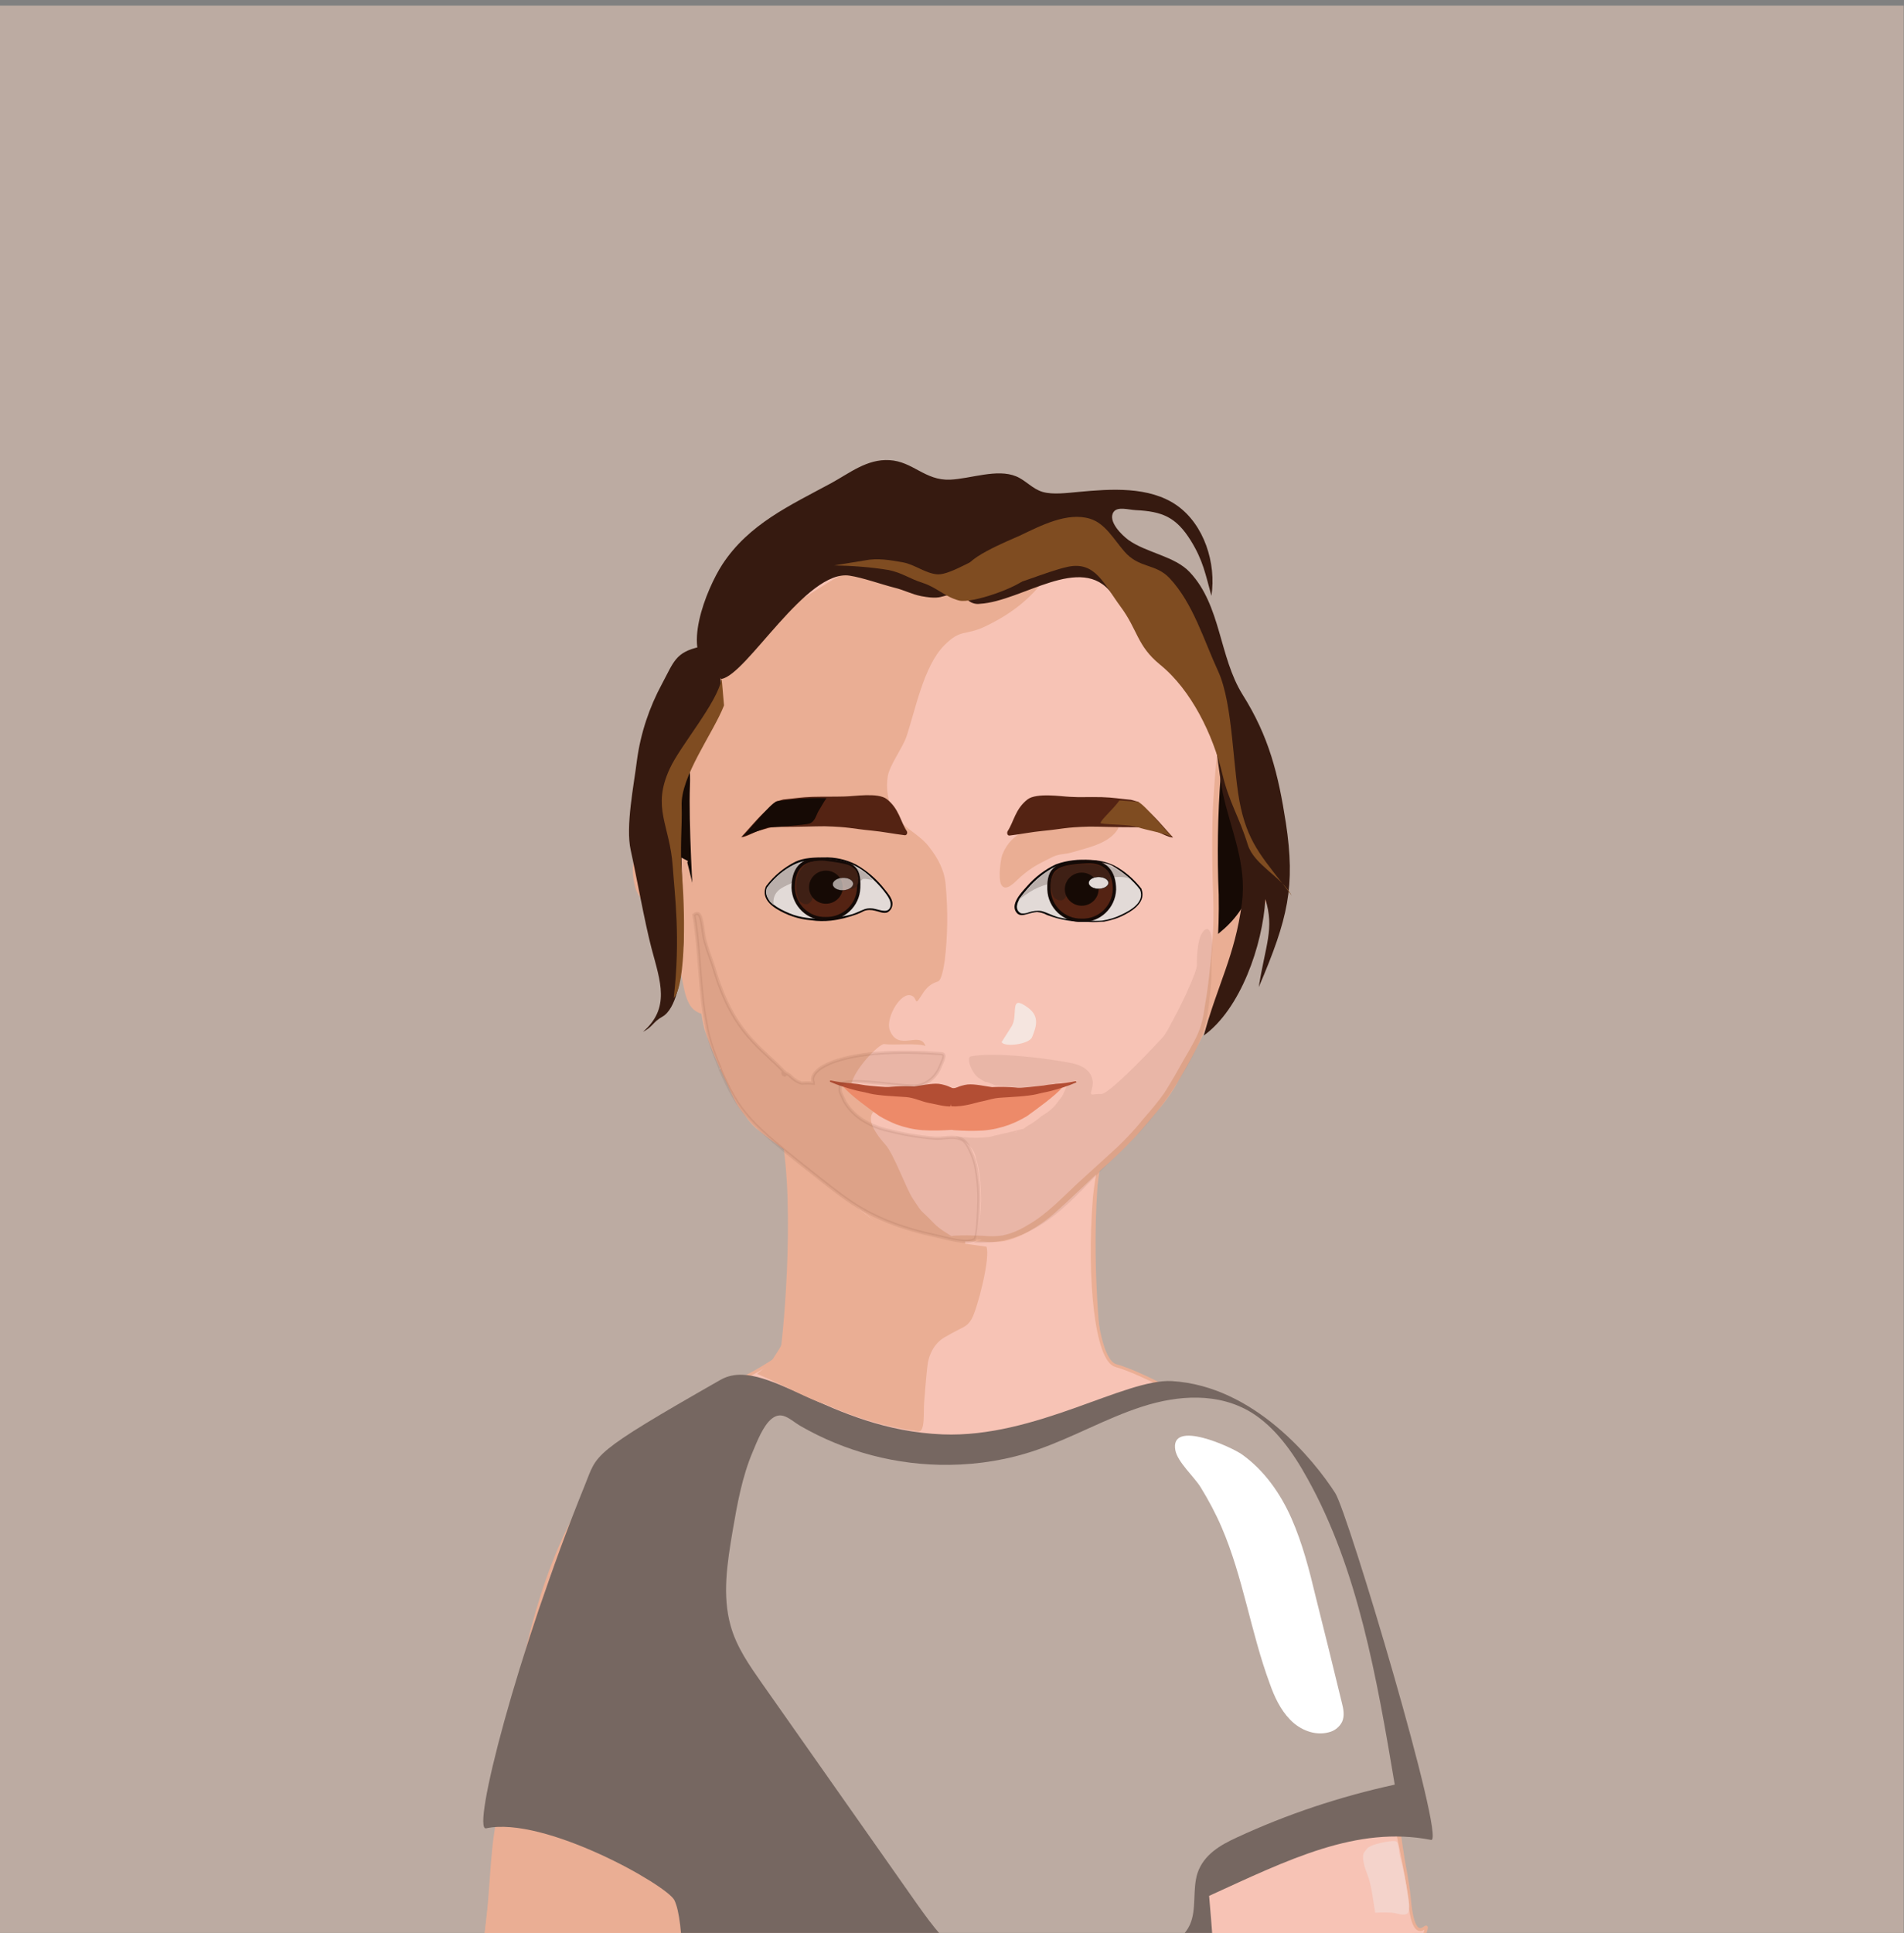 <?xml version="1.0" encoding="utf-8"?>
<!-- Generator: Adobe Illustrator 25.0.0, SVG Export Plug-In . SVG Version: 6.00 Build 0)  -->
<svg version="1.1" id="Livello_1" xmlns="http://www.w3.org/2000/svg" xmlns:xlink="http://www.w3.org/1999/xlink" x="0px" y="0px"
	 viewBox="0 0 575.4 583.9" style="enable-background:new 0 0 575.4 583.9;" xml:space="preserve">
<rect x="0" y="0" width="575.4" height="583.9" fill="#808080" stroke="none"/>
<style type="text/css">
	.st0{fill:#BCABA2;}
	.st1{fill:#F7C3B5;stroke:#EAAE94;stroke-width:0.89;stroke-miterlimit:10;}
	.st2{fill:#EAAE94;stroke:#EAAE94;stroke-width:0.89;stroke-miterlimit:10;}
	.st3{fill:#F4D3CB;}
	.st4{fill:#766761;}
	.st5{fill:#FFFFFF;}
	.st6{fill:#EAAE94;}
	.st7{fill:#160A05;}
	.st8{fill:#F7C3B5;}
	.st9{fill:#E2DAD7;}
	.st10{fill:#0B0706;}
	.st11{fill:#542313;}
	.st12{fill:#ED8A69;}
	.st13{fill:#B34E34;}
	.st14{fill:#BAAFAB;}
	.st15{fill:#542313;stroke:#140A07;stroke-miterlimit:10;}
	.st16{fill:#3F2015;}
	.st17{fill:#361A10;}
	.st18{opacity:0.1;fill:#683B26;stroke:#683B26;stroke-width:0.98;stroke-miterlimit:10;enable-background:new    ;}
	.st19{opacity:0.1;}
	.st20{fill:#683B26;}
	.st21{fill:#7F4C21;}
	.st22{opacity:0.71;fill:#E2DAD7;stroke:#0B0706;stroke-width:0.1;stroke-miterlimit:10.008;enable-background:new    ;}
	.st23{fill:#E2DAD7;stroke:#0B0706;stroke-width:0.1;stroke-miterlimit:10;}
	.st24{fill:#F5E5DF;}
</style>
<g id="Livello_16">
	<polygon class="st0" points="575.3,588.2 -1,585.7 -0.2,1.7 575.3,1.7 	"/>
</g>
<g id="Livello_21">
	<g id="Livello_3">
		<path class="st1" d="M280.4,247.9c-9.3-2-22.3,7.4-32.6,10.1c-6.4,1.7,15.4-14.1,6.2-8.2c-6.5,4.2-30.3-56.9-38.1-46.8
			c-5.4,6.9,10.9,27.9,8.4,37.6c-2.6,9.9-4.4,1.7-4.3,12c0.1,6.7,22.2,3.4,21.6,10.1c-0.7,7.5,4.3,29.9,6.7,37
			c6.2,18.2-1.5,66.1,7.6,67.6c18.7,3.1-8.7-15-8.1,2.3c0.7,20-5.1,39.8-9.7,42.1c-15.1,7.9-36.6,13.9-53.9,30.1
			c-15.4,14.4-28.5,111.4-32.1,137.4c-2.9,20.9-1.2,2.7,5.1,22.8c1.1,3.5-14-13.4-11-11.2c4.1,3.1,9.9,2.7,15,2.1
			c94.3-10,172.6-7.8,267.1-0.8c-7.3-50.1-13.4-117-44.9-153.4c-13.9-16.1-33-15.4-50.3-27.9c-0.7-0.5-4.1-30.5-1.5-56.8"/>
		<path class="st1" d="M273.2,243.1c9.3-1.9,0.2,2.5,10.6,5.3c6.4,1.7,8.2-31.9,17.3-25.9c6.4,4.2,11.5-2.1,19.2,8.2
			c5.3,7-8.2-6-5.8,3.8c2.5,10,26.1,1.2,25.9,11.5c-0.1,6.7-9.7,8.2-9.1,14.9c0.6,7.5,28,46.4,25.9,53.5c-1.4,4.8-11.4-0.1-15.8,6.5
			c-6,8.8-10.2,35.1-10.7,41.2c-1.9,24.1,0.6,48.8,6.5,50.4c7.7,2.1,30.2,13.1,47.3,29.5c15.2,14.6,39.7,112.2,41.4,131.4
			c1.8,21,9-2.5,2.5,17.5c-1.1,3.5-7.1,9.8-10,12c-4.2,3.1-7.2-9-12.3-9.6c-94.1-11-165.6-7.5-260.2-1.4
			c6.7-48.5,8.3-115.8,40.2-151.9c14.1-15.9,32.5-18.2,49.9-30.5c0.7-0.5,5.1-44.5,0.5-67.2"/>
		<path class="st2" d="M367.8,262.7c9.8-5.5,13.9-3.8,14.5-3.1c2.2,2.7,1.8,7.2,0.9,10.5s-4.2,5.8-5.5,9c-1.7,4.1-6,10.9-7.9,16
			c-1.3,3.6-1.1,7.2-3.1,10.5c-2.5,4.1-9.5,2.9-10,2.1"/>
		<ellipse class="st3" cx="292.3" cy="362.9" rx="9.8" ry="3.8"/>
		<path class="st3" d="M291.6,313.9c-1.4,0-2.7-0.3-4-0.8c-0.9-0.3-1.7-1-2.2-1.8c-0.3-0.8-0.6-1.4,0.3-1.3c2.2,0.1,4.2,0.5,6.4,0
			c1.7-0.3,3.3-1.1,4.7-2.1c1.2-1.1,3.7-6.3,5.2-6.5s3.9,1.9,4.3,3.4c0.8,2.5-0.6,5.2-3.1,5.9c-0.3,0.1-0.7,0.2-1.1,0.2
			c-2.6-0.1-3.4,2.3-5.4,2.6c-1.8,0.2-3.7,0.4-5.6,0.4c-1.9,0-3.1,0.3-4.5-1.1"/>
		<g id="Livello_10">
			<path class="st2" d="M315.4,249.6c-5.3,0.2-9.8,4.2-12.6,8.7c-1.3,2.1-2.4,4.6-2.1,7.1c0.4,2.3,1.7,4.2,3.6,5.5
				c3.4,2.3,7.9,2.3,11.7,1s7.2-3.8,10.4-6.3s6.3-5.1,10-6.9c4-1.9,8.3-4.2,12.7-4c1.3,0.1,3.2-0.2,5.1,1.5c2.3,2.1-0.7-3.3-1.1-4.6
				c-0.7-2.4-1.5-5.1-3.7-6.5c-1.8-1.2-4.1-1.2-6.2-1.2c-6.3-0.1-12.6,0.2-18.9,0.9c-6.2,0.8-13.6,7.1-19.1,10.1"/>
			<path class="st2" d="M143.1,601.3c15-8.7,36.1-11.8,53.1-8.6c4.6,0.9,9.8,2,13.5-0.7c4.3-3.1,4.3-9.4,3.8-14.7
				c-0.6-7.1-1.6-14.8-6.7-19.8c-4.2-4-10.2-5.3-16-6.4c-8.7-1.6-17.3-3.2-26-4.8c-6.5-1.2-11.8-5.8-13.8,1.4
				c-2.2,7.8-2.5,22.1-3.4,30.2C147.2,581.3,145.5,599.9,143.1,601.3z"/>
			<g id="Livello_2_1_">
				<path class="st4" d="M284.9,433.3c28,1.1,55-16.9,69.3-16.1c24.9,1.5,43,24,49.3,33.8c3.9,6,33.6,105.7,29,104.8
					c-22.5-4.4-43.2,6-67.1,16.9c13.8,156.5-23.3,154.7-155.6,94.6c-7.8-5.6,0.3-80.4-6-93.3c-2.2-4.5-39.3-25.5-56.9-21.7
					c-4.5,1,9.2-52.8,29.9-103.8c3.8-9.3,1.3-9.1,40.8-31.6C231,409.1,250.2,431.9,284.9,433.3z"/>
				<path class="st0" d="M313.3,438c10.8-3.7,21-9.6,31.9-13.1s23-4.3,33,1.8c7.1,4.4,12.5,11.9,16.9,19.9
					c15.3,27.4,21,60.4,26.4,92.5c-16.5,3.6-32.5,8.9-47.8,16c-4.8,2.2-9.9,5.1-11.8,10.7c-1.6,5-0.2,10.9-2.3,15.6
					c-2.6,5.8-9,7.1-14.6,7.7l-32.4,3.6c-6.6,0.7-13.4,1.4-19.6-1.4c-6.5-3-11.2-9.6-15.7-15.9l-47.1-67c-3.7-5.3-7.6-10.8-9.4-17.3
					c-2.6-9.2-1-19.1,0.6-28.6c1.4-8.2,2.9-16.5,6.1-24c1.3-3.1,3.2-8,5.8-10c3.1-2.4,5.5,0.4,8.5,2.2c13.7,7.9,29.3,12,45.1,11.8
					C296,442.4,304.9,440.9,313.3,438z"/>
				<g id="Livello_7">
					<g id="Livello_6">
						<g id="Livello_8">
							<g id="Livello_14">
								<g id="Livello_9">
									<g id="Livello_13">
										<g id="Livello_11">
											<g id="Livello_12">
												<g id="Livello_15">
													<path class="st3" d="M284.3,385.9c-0.1-0.4,0.1-0.9,0.6-1c0.1,0,0.2,0,0.4,0h5.2c1.1,0.2,2.1,0.5,3.1,0.9
														c0.9,0.4,1,2.4,1.3,3.4c0.5,1.5-0.1,2.6-1,3.9s-1.8,2.9-2.7,4.3c-1.8,2.8-5.6,2.5-5.9-1.1c-0.1-1.9,0-3.7-0.2-5.6
														C284.9,390.2,284.7,387.5,284.3,385.9z"/>
													<path class="st3" d="M415.6,577.8c1.5-0.1,3.7-0.1,5.1,0s4,1.2,4.8,0c0.7-1.1,0.2-3.9,0-5.2c-0.6-4.1-1.4-8.1-2.5-12.1
														c-0.2-0.8-0.3-3.7-1-4.2c-1-0.6-6.4,0.7-7.4,1.2c-1.5,0.7-1.3,0.7-2.3,2s0.2,4.9,0.8,6.4
														C414.6,569.6,414.9,573.9,415.6,577.8z"/>
													<path class="st5" d="M375.4,439.4c6.7,4.8,11.6,11.8,14.9,19.3s5.4,15.6,7.3,23.6c2.7,10.7,5.3,21.3,7.9,32
														c0.5,1.9,0.9,4,0.1,5.8c-0.8,1.6-2.3,2.8-4.1,3.2c-4.1,1.1-8.6-0.7-11.6-3.8s-4.8-7-6.2-11c-5.7-15.4-8-32-14.5-47.1
														c-1.8-4.2-4-8.3-6.4-12.2c-2-3.2-6.9-7.5-7.6-11.1C353.4,428.5,372.4,437.2,375.4,439.4z"/>
												</g>
											</g>
										</g>
									</g>
								</g>
							</g>
						</g>
					</g>
				</g>
			</g>
		</g>
	</g>
	<path class="st6" d="M298.1,376.6c1.3,3.1-2.7,18.8-4.5,21.9c-1.6,2.6-2.2,2-8.2,5.5c-3.2,1.9-4.9,5.5-5.2,9.2
		c-0.5,4.6-0.5,5.7-0.9,10.3c-0.3,2.8,0.4,9.2-1.8,8.9c-5-0.7-9.9-1.7-14.7-3.2c-4.8-1.4-9.4-3.2-13.9-5.2c-6-2.7,4.9,1.4,0,0
		c-4.1-1.2-11.4-5.2-20.1-9c4.8-4,3-1.8,6.5-7.2c2.8-4.4,1.3-5.8,2.1-10.8c1.8-11.7,0.4-28.8,0.9-40.7c0.3-6.9-2.4-12.3-3.3-19
		c4.9-0.5,12.9,13.8,15.9,16.9c5.1,5.2,11.2,8.9,16.1,14.3c3.3,3.6,4.9,4.2,9.6,5.9c3.6,1.3,3.4,0.2,7.2,0.2"/>
	<path class="st7" d="M232.9,302.9c-3.6,3.5-12.7-8.1-14-9.3c-2.3-2-4.4-4-6.6-6c-4.4-3.8-6.9-9.4-9.3-14.7
		c-2.7-6.3-3.4-14.3-3.4-21.1c0-7.1-0.8-14.7,0.6-21.6c2.8-13.4,10.1-23.5,19.3-33.4c13-14.1,27-29.2,46.1-34.8
		c11.8-3.4,23.4-3.2,35.4-2.1c10.5,0.9,21.4,1.7,31.7,3.4c3.9,0.8,7.7,1.9,11.5,3.4c4.6,1.6,5.8,3.1,7.2,7.5
		c2.4,7.1,4.2,15.2,7.3,21.9c1.5,3.3,4.2,3.7,6.5,6.2c2.5,2.7,3.1,6.6,4.4,9.9c2.8,6.7,5,13.7,6.7,20.8c3,12.8,6.3,31.1-1.9,42.6
		c-6.7,9.5-20.1,14.9-30.5,18.7c-14.9,5.5-30.3,9.8-45.9,13c-15.2,3.1-31.5,9-47,9.1c-3.9,0-10.3-0.1-12.2-4.3s0.1-5.8-3.9-8.9
		c-2.5-2-5.1-3.8-7.8-5.4"/>
	<path class="st2" d="M207.7,260.5c-9.8-5.4-13.9-3.8-14.4-3.1c-2.2,2.7-1.8,7.2-0.9,10.5s4.2,5.8,5.5,9c1.7,4.1,6,10.9,7.9,16
		c1.3,3.6,1.1,7.2,3.1,10.5c2.5,4.1,9.5,2.9,9.9,2.1"/>
	<path class="st8" d="M299.2,178.1c-11.4,0.3-17.9,0.6-21.2-0.2c-4.4-1-2.9-0.5-10.1-1.6c-9.6-1.5-23.6-8.2-30.1-1.4
		c-17.7,18.5-30.1,44.6-29.3,51c2.5,20.7,1.8,35.4,1.4,49c-0.2,9.2,1.7,26,3.6,35c0.8,3.9,9.3,23,11.7,25.7c1.9,2.2,1.2,2.2,3.2,4.1
		c4.7,4.4,9.6,6.9,14.3,11.2c6.3,5.8,9,8.2,15.1,14.1c4.1,4,8.9,7.1,14.2,9.1c4.5,1.7,13.8,1.5,18.8,1.5"/>
	<path class="st6" d="M299.2,177.2c-5.7,0.2-11.5,0.5-17.2,0.2c-2.9-0.1-5.7-0.9-8.6-1.3c-2.5-0.3-5-0.6-7.4-1.1
		c-2.8-0.6-5.5-1.4-8.3-2.1c-4.9-1.3-10.5-2.8-15.6-1.5c-2.4,0.7-4.4,2.1-6,3.9c-2.1,2.3-4.1,4.6-6.1,7.1c-3.9,4.9-7.5,10-10.7,15.4
		c-2.8,4.5-5.3,9.2-7.5,14.1c-1.6,3.4-2.9,6.9-3.8,10.5c-0.3,1.1-0.4,2.2-0.3,3.4c0.3,3.7,0.8,7.5,1.1,11.2
		c0.5,6.3,0.7,12.6,0.7,18.9c0,5.4-0.1,10.8-0.3,16.2c-0.1,5.3,0,10.7,0.5,16c0.5,5.7,1.2,11.5,2.1,17.1c0.3,1.9,0.6,3.8,1.1,5.7
		c0.5,1.5,1,3,1.6,4.5c1.6,4.1,3.4,8.1,5.3,12.1c1.3,2.9,2.6,6.1,4.6,8.5c0.6,0.8,1.2,1.6,1.8,2.4c0.9,1.1,1.9,2.2,3,3
		c2.7,2.3,5.6,4.2,8.4,6.3c5.1,3.8,9.7,8.4,14.4,12.8c4.7,4.4,9.2,9,15,12.1c2.5,1.4,5.1,2.4,7.9,2.9c2.8,0.4,5.6,0.7,8.4,0.7
		c2.5,0.1,5,0,7.6,0c0.5-0.1,0.9-0.5,0.8-1c0-0.4-0.4-0.8-0.8-0.8c-5.3,0-10.9,0.3-16.1-0.8c-5.9-1.1-11.4-5-15.7-9
		s-8.6-8.2-13-12.2c-2.5-2.4-5.1-4.6-7.8-6.6c-2.9-2.1-5.8-4.1-8.4-6.4c-1.5-1.5-2.8-3.1-4-4.8c-0.8-1.1-1.4-2.2-2-3.4
		c-2-3.8-3.8-7.7-5.5-11.7c-1.5-3.1-2.7-6.3-3.7-9.6c-1.1-4.7-1.9-9.5-2.3-14.3c-0.7-5.6-1.2-11.2-1.4-16.8
		c-0.1-4.9,0.2-9.9,0.3-14.8c0.3-12.6-0.2-25.3-1.7-37.9c-0.3-2.7,0.6-5.4,1.6-8c1.6-4.3,3.5-8.4,5.7-12.4
		c5.7-10.7,12.7-20.7,20.9-29.6c1.5-1.8,3.7-3,6.1-3.4c2.6-0.3,5.2-0.2,7.8,0.4c5.4,1,10.5,2.9,15.9,3.8c3.5,0.6,7,1,10.5,1.7
		c3.7,0.8,7.7,0.5,11.5,0.4c3.3-0.1,6.5-0.2,9.8-0.3C300.4,178.9,300.4,177.1,299.2,177.2L299.2,177.2z"/>
	<path class="st8" d="M278.3,177.7c8.6,0,16.3,0.8,19.6,0c4.4-1,4.5-0.7,11.7-1.8c9.6-1.4,23.6-8.2,30.1-1.4
		c17.7,18.5,30.1,44.6,29.3,51c-2.5,20.7-1.8,35.4-1.4,49c0.2,9.2-1.7,26-3.6,35c-0.8,3.9-10.3,20.1-12.5,23
		c-1.2,1.5-7.2,8.5-8.5,9.9c-4.3,4.8-3.5,3.8-8.2,8.1c-6.3,5.8-9,8.2-15.1,14.1c-4.1,4-8.9,7.1-14.2,9.1c-4.5,1.7-8.3,0.2-17.4,0.7"
		/>
	<path class="st6" d="M278.3,178.6c3.7,0,7.3,0.1,11,0.2c2.5,0.2,5,0.1,7.5-0.1c1.7-0.2,3.4-0.7,5.2-0.9c2.1-0.3,4.2-0.5,6.2-0.8
		c5.6-0.8,10.9-2.6,16.4-3.8c4.7-1,10.7-1.9,14.4,1.8c8.5,8.6,15.5,18.9,21.3,29.5c2.3,4.1,4.2,8.3,5.9,12.6
		c0.9,2.5,2.1,5.4,1.9,8.1c-0.3,3.5-0.8,6.9-1,10.4c-0.2,3.3-0.5,6.5-0.6,9.8c-0.2,5.8-0.2,11.7-0.1,17.5c0.1,5,0.4,9.9,0.3,14.9
		c-0.1,5.7-0.7,11.4-1.3,17.1c-0.3,2.8-0.7,5.6-1.2,8.4c-0.3,2.1-0.6,4.2-1.2,6.2c-1,3.5-3.1,6.9-4.9,10c-2,3.6-4,7.1-6.2,10.6
		c-1.9,2.7-4.1,5.3-6.3,7.8c-2.4,3-5,5.8-7.8,8.5c-4.1,3.7-8.2,7.5-12.3,11.2c-4.7,4.4-9.2,9.2-14.8,12.4c-2.4,1.5-4.9,2.6-7.7,3.2
		c-2,0.3-4,0.3-6,0.1c-3-0.1-6-0.2-8.9,0c-1.2,0.1-1.2,1.9,0,1.8c3.1-0.1,6.2-0.1,9.2,0c2.1,0.2,4.2,0.1,6.2-0.2
		c2.7-0.6,5.3-1.7,7.7-3.1c2.8-1.6,5.5-3.5,7.9-5.7c4.6-4.1,9.1-8.5,13.6-12.7c3.6-3.1,7-6.4,10.3-9.9c2.8-3.1,5.5-6.3,8.1-9.5
		c1.9-2.4,3.7-5,5.2-7.8c2.3-3.9,4.5-7.8,6.4-11.8c0.7-1.4,1.4-2.9,1.9-4.4c0.5-2.1,0.9-4.2,1.2-6.3c1.9-11,2.7-22.2,2.5-33.4
		c-0.5-12-0.3-24.1,0.6-36.1c0.4-4.4,1.5-8.9,0.4-13.2c-1.1-3.8-2.5-7.5-4.2-11c-5.1-10.8-11.5-20.8-19.2-30c-1.9-2.5-4-4.9-6.3-7
		c-1.7-1.4-3.9-2.3-6.1-2.5c-5.5-0.6-11,1.1-16.2,2.5c-2.6,0.8-5.3,1.4-8,1.8c-2.4,0.4-4.8,0.7-7.2,1c-1.8,0.2-3.5,0.7-5.2,1
		c-2.6,0.2-5.3,0.2-7.9,0c-3.5-0.1-7-0.2-10.6-0.2c-0.5,0.1-0.9,0.5-0.8,1C277.5,178.2,277.9,178.5,278.3,178.6L278.3,178.6z"/>
	<g id="Livello_20">
		<path class="st6" d="M316.4,174.1c-5,6.9-10.9,11.4-18.6,15.1c-6.3,3-7.3,0.6-12.4,5.7c-6.3,6.3-8.8,19.8-11.5,27.7
			c-1.2,3.4-5,8.5-5.6,11.8c-0.6,3.8,0,7.8,1.8,11.2c2.5,4.4,7.4,6.1,10.5,10c3.1,3.9,4.9,7.6,5.2,11.9c0.7,7.6,0.6,15.2-0.3,22.7
			c-0.3,1.8-0.9,6-2.1,6.3c-3.6,1.1-4.5,3.8-5.8,5.5l0,0c-1.2,1.6-0.4-1.2-2.8-1.4c-3.2-0.1-7.2,7.3-5.9,10.6
			c2.6,6.7,9.1,0,10.8,4.8c-2-1-9.8-0.2-12.5-0.6c-1.5-0.2-9.5,8-10,12.6c-0.2,2.2-0.8-0.9-0.1,1.2c0.5,1.8,6.1,0.2,4.3,1
			c-4.7,2,5.7,6.3,4.9,4.5c0,0-7.8,1,1.3,11.1c2.5,2.8,6.2,13.1,8.2,16.2c3.5,5.3,1.9,2.8,6.5,7.6c1.5,1.5,3.4,2.8,7.5,5.1
			c-9.6,0-19-0.2-25.1-5.4c-5.9-5-28.8-23.7-34.6-28.9c-8.8-8-11.6-14.2-16.4-30.8c-2.8-9.4-2.8-18.8-3.6-28.7
			c-0.8-10.5-2-32.9-1.6-43.4c0.2-5.2-0.2-6.6,0.1-12c0.5-7.1,4.3-20.1,7.5-26.5c5.2-10.5,20-13.8,29.7-20.2
			c5.1-3.3,12.5-8,18.8-9.1c6.9-1.2,16.7,1.3,23.7,1.9c4.9,0.4,9.4,0.6,14.2,1.7c3.5,0.9,9.2,0.9,12.2,3.6"/>
		<path class="st6" d="M310.1,250.6c-3.6,2.1-5.6,3.7-7.2,7.6c-0.6,1.6-1.2,7.2-0.4,8.9c1.4,2.8,4.5-1,5.9-2.2
			c3.6-3.1,5.1-3.7,9.2-5.8c2.5-1.3,3.8-0.9,6.3-1.6c5.1-1.5,11.2-2.7,13.9-7c2-3.3-9.2-0.7-11.6-1.5
			C320.9,247.3,314.4,246.2,310.1,250.6"/>
	</g>
	<path class="st9" d="M231.7,267.8c-1.9,4,2.8,6.7,7.1,8.6c3.7,1.5,8.5,1.5,10.1,1.5s1.8,0.1,6.6-1c1.6-0.3,2.4-0.5,6-2.1
		c1.4-0.6,4.3,0.5,5.8,0.7l0,0c1.7,0.2,2.7-2.1,1.8-3.8c-2.7-4.4-6.4-8-10.9-10.5c-5.9-3.1-15.7-1.7-17.9-0.5
		c-1.8,0.9-3.5,2.1-5.1,3.3C234,265.2,232.8,266.4,231.7,267.8"/>
	<path class="st10" d="M231.5,267.7c-1.3,3,0.7,5.3,3.1,6.8c3.2,2,6.8,3.2,10.6,3.5c2,0.3,4,0.3,5.9,0.1c2.7-0.3,5.3-1,7.8-1.9
		c0.8-0.3,1.5-0.6,2.2-1c1-0.4,2.2-0.4,3.3-0.1c1.1,0.2,2.6,1,3.8,0.5c1.1-0.6,1.6-1.7,1.5-2.9c-0.2-1.5-1.4-2.9-2.3-4
		c-2.4-3.1-5.4-5.7-8.8-7.6c-3-1.5-6.3-2.2-9.6-2.1c-2.8,0-6.1,0.1-8.6,1.3C237,262,233.9,264.5,231.5,267.7
		c-0.1,0.2,0.2,0.6,0.4,0.3c1.9-2.5,4.2-4.6,6.9-6.2c2.1-1.2,4.3-1.9,6.7-2.1c3.1-0.4,6.2-0.2,9.2,0.4c3.2,0.9,6.2,2.6,8.6,5
		c1.3,1.2,2.6,2.5,3.7,3.9c1,1.3,2.5,3.1,2.1,4.8c-0.6,2.2-3,1.1-4.5,0.8c-1.1-0.3-2.2-0.3-3.2,0c-1.4,0.5-2.6,1.2-4,1.6
		c-1,0.3-2.1,0.5-3.2,0.7c-1.7,0.5-3.5,0.7-5.3,0.7c-3.5-0.1-7-0.3-10.3-1.7c-3.1-1.3-8.5-3.9-6.7-8.1
		C232.1,267.7,231.7,267.5,231.5,267.7L231.5,267.7z"/>
	<path class="st11" d="M234.6,242.1c-5.2,4.7-4,3.4-10.6,10.8c1.5,0,3.9-1.6,5.5-2c2-0.5,3.1-1.1,5.2-1.1c7.3,0,11.1-0.2,14.5-0.2
		c7.6,0.2,8,0.7,14.2,1.3c3.2,0.3,6.7,1,10,1.4c0.6,0.1,1-0.7,0.6-1.3c-1.9-2.9-2.3-6.7-6-9.6c-2.7-2.1-10-0.8-12.9-0.8
		c-3.7,0.1-5.2,0-9.6,0.1c-3.3,0.1-5.5,0.5-8.8,0.8"/>
	<path class="st12" d="M254.9,328.3c2.1,2.6,8.2,6.9,10.8,8.8c1.7,1,3.5,1.9,5.3,2.6c2.5,0.9,5.1,1.5,7.8,1.7c3,0.2,5.9,0.1,8.9-0.1
		c2.2-0.2,0.4-3.8,1.2-3.9c0.5,0-1.2,1.1-0.9,0.7s1.1,0.1,1.1-0.3c0-0.6,0-1.2,0-1.8c-0.1-0.8-0.3-1.6-0.6-2.5
		c-0.1-0.7-1.5-0.2-2-0.7c-1.8-1.9-5.7-1.9-8.1-2.1c-3.4-0.5-6.9-0.8-10.3-0.7c-2.6,0.1-5,0.6-7.4-0.3"/>
	<path class="st13" d="M289,332.6c2.2-3.4-3.4-5-5.3-5.2c-2.3-0.2-5.1,0.5-7.4,0.8c-1.8-0.1-3.6-0.1-5.4,0c-2.7,0.1-1.8,0.3-5.6,0
		s-4.6-0.5-4.6-0.5c-2.1-0.4-2.7-0.3-3.6-0.5c-2-0.1-4-0.4-6-0.8c-0.1,0-0.2,0-0.3,0.1s0,0.2,0.1,0.3l0,0c2.5,1.1,5.1,1.9,7.8,2.6
		c2.5,0.6,1.2,0.2,4,0.9s8.3,0.9,11.1,1.1c2.5,0.2,4.5,1.3,7,1.8c1.8,0.3,4.9,1.2,6.7,1"/>
	<path class="st9" d="M344.7,268.6c1.9,4-2.8,6.7-7.1,8.6c-2.6,1-5.4,1.4-8.1,1.2c-4,0,0,0-6.7-0.3c-2.7-0.4-5.4-1.2-7.9-2.4
		c-1.4-0.6-4.3,0.5-5.8,0.7l0,0c-1.7,0.2-2.7-2.1-1.8-3.8c2.6-4.4,6.4-8,10.8-10.5c5.9-3.1,15.7-1.7,17.9-0.5
		c1.8,0.9,3.5,2.1,5.1,3.3C342.5,265.9,343.7,267.2,344.7,268.6"/>
	<path class="st10" d="M344.5,268.7c1.6,3.8-2.8,6.3-5.6,7.6c-1.8,0.9-3.8,1.5-5.8,1.8c-1.2,0.1-2.4,0.1-3.6,0
		c-3.4,0.1-6.7-0.3-10-1.1c-1.6-0.5-3.2-1.4-4.8-1.8c-1.3-0.2-2.6,0-3.8,0.4c-0.7,0.3-1.5,0.4-2.3,0.3c-1-0.4-1.5-1.5-1.2-2.6
		c0.3-1.7,2-3.5,3.1-4.8c2.3-2.7,5.1-5,8.2-6.6c3-1.3,6.3-1.9,9.6-1.7c2.5,0.1,5.5,0.2,7.8,1.3C339.3,263.4,342.3,265.8,344.5,268.7
		c0.2,0.3,0.6-0.1,0.4-0.3c-2.2-2.8-4.9-5.2-8.1-6.9c-2.3-1.1-4.8-1.7-7.3-1.7c-3.5-0.3-7.1,0.1-10.4,1.3c-3.4,1.6-6.4,3.9-8.9,6.8
		c-1.6,1.8-5.1,5.4-2.9,7.9c0.9,1,2.1,0.6,3.2,0.3c1-0.3,1.9-0.5,2.9-0.6c1.1,0.1,2.1,0.4,3,0.9c4,1.5,8.3,2.2,12.6,2.1
		c1.6,0.1,3.1,0,4.7-0.1c2.2-0.4,4.4-1.1,6.4-2.2c2.9-1.5,6.3-4.1,4.8-7.8C344.8,268.2,344.4,268.5,344.5,268.7L344.5,268.7z"/>
	<path class="st11" d="M343.9,242.2c5.2,4.7,4,3.4,10.6,10.8c-1.5,0-4-1.6-5.5-2c-2-0.5-3.1-1.1-5.2-1.1c-7.3,0-11.1-0.2-14.5-0.2
		c-7.6,0.2-8,0.7-14.2,1.3c-3.2,0.3-6.7,1-10,1.4c-0.6,0.1-0.9-0.7-0.6-1.3c1.9-2.9,2.3-6.7,6-9.6c2.7-2.1,10.3-0.9,12.8-0.8
		c3.3,0.2,5.2,0,9.7,0.1c3.3,0.1,5.5,0.5,8.8,0.8"/>
	<path class="st12" d="M321.1,328.4c-2.1,2.6-8.2,6.9-10.8,8.8c-1.7,1-3.5,1.9-5.4,2.6c-2.5,0.9-5.1,1.5-7.8,1.7
		c-3,0.2-5.9,0.1-8.9-0.1c-2.2-0.2-0.4-3.8-1.2-3.9c-0.5,0,1.2,1.1,0.9,0.7s-1.1,0.1-1.1-0.3c0.1-0.6,0.1-1.2,0-1.8
		c0.1-0.8,0.3-1.6,0.6-2.5c0.1-0.7,1.5-0.2,2-0.7c1.8-1.9,5.7-1.9,8.1-2.1c3.4-0.5,6.9-0.8,10.3-0.7c2.6,0.1,5,0.6,7.4-0.3"/>
	<path class="st13" d="M287.1,332.8c-2.2-3.4,3.4-5,5.3-5.2c2.3-0.2,5.1,0.5,7.4,0.8c1.8-0.1,3.6-0.1,5.4,0c2.7,0.1,1.8,0.4,5.6,0
		s4.6-0.5,4.6-0.5c2.1-0.4,2.7-0.3,3.6-0.5c2-0.1,4-0.4,6-0.8c0.1,0,0.2,0.1,0.3,0.2c0,0.1,0,0.2-0.1,0.2c-2.5,1.1-5.1,1.9-7.8,2.6
		c-2.5,0.6-1.2,0.2-4,0.9s-8.3,0.9-11.1,1.1c-2.5,0.2-3.1,0.6-5.5,1.1c-1.8,0.3-5.3,1.7-9.3,1.5"/>
	<path class="st13" d="M287,328.4c0.7,0.4,1.5,0.4,2.2,0.1c-0.7,0.4-1.9,3-1.1,2.8"/>
</g>
<g id="Livello_19">
	<path class="st14" d="M233.8,273.4c-0.6-4.4,3.2-5.5,4.5-6.2c2.2-1.1,4.6-2,7-2.5c4.1-0.6,5.5,2.3,9.5,3.3c2.1,0.5,3.5-2,5.7-2.1
		c0-1.1,3.8,0.4,3-0.3c-2.3-2.4-2.2-2-4.3-3.3s-8-2.5-10.5-2.5c-5.8-0.1-10.9,1.5-15.3,6.4c-1.4,1.6-2.8,2.9-0.7,6.2"/>
	<path class="st14" d="M310.9,268.2L310.9,268.2c11.1-12.2,16.1-3.2,9.4-6.6c-1.2-0.6,1.2,0.2,2.5,0c1.7-0.2,5.5,0.5,7.2,0.5
		c2.7-0.1,1.1-1.5,3.8-1c2.2,0.4,4,1.5,8.1,4.6c-2.4-1.5-7.5-0.5-9.3-0.1c-1.8,0.1-3.6,0-5.4-0.4c-2.8-0.7,6.9-1.3,4-1.1
		c-3.3,0.1-6.5,0.7-9.6,1.7c-3.4,1.2,0.2-0.3-3.1,1.1c-1,0.5,2.8-1.1,1.7-0.8c-5.8,1.6-7.2,1.8-12.5,5.8"/>
	<path class="st15" d="M259.5,268.2c-0.2,5.3-4.6,9.4-9.9,9.3c-5.3,0.2-9.7-4-9.9-9.3c0-5.1,2.1-9.1,8.9-8.5
		C257.6,260.5,259.8,261.5,259.5,268.2z"/>
	<path class="st15" d="M317,268.7c0.2,5.3,4.6,9.4,9.9,9.3c5.3,0.2,9.7-4,9.9-9.3c0-5.1-2.5-8.7-8.4-8.4
		C319.4,260.8,316.8,262,317,268.7z"/>
	<path class="st16" d="M245.6,270.1c-0.2-0.5-0.3-1-0.4-1.4c0-0.3,0-0.2,0,0.1c0-0.1,0-0.3,0-0.4s0-0.5,0-0.8s0-0.5,0.1-0.7
		c0,0.4,0,0.2,0-0.1s0.1-0.5,0.2-0.7c0-0.1,0.1-0.2,0.1-0.3c0.1-0.2,0.1-0.2-0.1,0.1c0-0.1,0.2-0.4,0.3-0.6c0.3-0.5-0.2,0.1,0.1-0.1
		c0.1-0.1,0.2-0.2,0.3-0.3c-0.3,0.2-0.4,0.3-0.2,0.1s0.1-0.1-0.2,0.1c0.1,0,0.6-0.2,0.7-0.2s0.9-0.1,0.3-0.1c0.5,0,1-0.1,1.5-0.1
		c0.5,0,1,0,1.6,0.1l0.8,0.1c-0.6-0.1,0.3,0,0.4,0.1c0.9,0.1,1.8,0.3,2.7,0.5c0.2,0,0.5,0.1,0.7,0.2l0.3,0.1
		c0.2,0.1,0.2,0.1-0.1-0.1c0,0,0.3,0.2,0.4,0.2c-0.2-0.1-0.4-0.3-0.5-0.5c0.1,0.2,0.1,0.1-0.1-0.2s0-0.5,0-0.2c0,0.3,0,0.5,0.1,0.8
		c0.5,1.9,0-1.3,0-0.2c0,0.6,0.1,1.2,0.4,1.8c0.7,1.1,2.1,1.5,3.2,0.9c1.1-0.7,1.5-2.1,0.9-3.2c0.5,1,0.3,1.3,0.3,0.7
		c0-0.1,0-0.2,0-0.3c0-0.5-0.1-1-0.4-1.5l0.3,1.2c0.1-2.4-1.9-3.8-3.9-4.2c-1.8-0.4-3.6-0.7-5.5-0.9c-1.9-0.3-3.8-0.1-5.6,0.6
		c-1.7,0.9-2.9,2.4-3.3,4.3c-0.6,2.1-0.5,4.3,0.3,6.4c0.4,1.2,1.6,1.9,2.8,1.7C245.2,272.6,245.9,271.3,245.6,270.1L245.6,270.1z"/>
	<path class="st16" d="M322.6,268.7c-0.1-0.3-0.1-0.5-0.2-0.8s0-0.2-0.1-0.4c0-0.3,0-0.2,0,0.1c-0.2-0.3,0.1-0.8,0-1.1
		c-0.1,0.4-0.1,0.5,0,0.2c0-0.1,0-0.2,0.1-0.2c0-0.1,0-0.2,0.1-0.2c-0.2,0.4-0.2,0.5-0.1,0.3s0.3-0.5,0-0.1s0,0,0.1-0.1
		c0.2-0.3-0.6,0.3-0.1,0c0.1,0,0.3-0.1,0.4-0.2c-0.1,0.2-0.6,0.2-0.1,0.1l0.5-0.1l0.5-0.1c0.6-0.1-0.2,0-0.1,0c0.3,0,0.7-0.1,1-0.1
		c1.6-0.2,3.1-0.3,4.7-0.2h0.5c0.5,0-0.6-0.1,0.1,0c0.4,0.1,0.7,0.2,1,0.3c-0.5-0.1-0.4-0.2-0.1,0c0.1,0,0.1,0.1,0.2,0.1
		c0.2,0.1,0.1,0.1-0.2-0.2c0.1,0,0.1,0.1,0.2,0.2c0.2,0.2,0.1,0.1-0.1-0.2c0,0,0.2,0.4,0.2,0.4c0.7,1.1,2.1,1.5,3.3,0.9
		c1.1-0.7,1.5-2.1,0.9-3.3c-1.5-3.1-5.8-3.1-8.7-2.9s-6.4,0.3-8.2,3c-1.2,1.8-0.9,4.2-0.3,6.1c0.4,1.3,1.7,2,3,1.7
		C322.2,271.2,323,269.9,322.6,268.7L322.6,268.7z"/>
</g>
<g id="Livello_18">
	<path class="st17" d="M215.1,202.7c-9.6-5.3-1.6-24.8,3.2-32.2c8-12.2,20.4-17.8,32.8-24.5c5.7-3.1,10.9-7.4,17.7-7
		c7.1,0.4,10.7,6.2,18.3,5.9c6.4-0.3,14.2-3.4,20-1c2.9,1.2,4.9,3.8,8,4.7s7.4,0.3,10.8,0c9.7-0.9,21.4-1.8,29.8,4.1
		c8.2,5.8,11.9,17.4,10.4,27.3c-1.8-6.5-2.5-10.7-6.3-16.8c-4.4-7-8.5-8.7-16.6-9.1c-2.2-0.1-5.5-1.2-6.7,0.6
		c-1.8,2.8,2.6,7,4.5,8.4c5.4,3.9,14.1,4.9,18.6,9.8c9.4,10,8.8,25.5,15.9,36.9c8,12.7,10.8,24,13.1,38.8
		c2.9,19.2,0.7,28.8-8.2,49.6c2-12.7,4.8-17.6,2-26.6c-0.8,13.9-7.5,33.2-18.6,41.2c4.1-15.3,9.4-24,11.5-39.9
		c1.6-12.1-3.4-22.2-5.8-33.5c-2.1-10.4-1.5-22.6-9.1-30.8c-5.3-5.8-11.6-10-15.5-16.9c-2.6-4.6-5.8-8.3-8.9-12.4
		c-9.2-12.4-27.2,2.4-39.9,3.1c-1.4,0.2-2.8-0.3-3.8-1.3c-0.4-0.4-2,0.2-0.7-1c-7.8-1.5-5,1.5-13.1,0c-3.1-0.6-5-1.8-8.3-2.6
		c-3.9-1-9.5-3-13.4-3.6c-13.1-2.1-31.1,30-38.8,31.2"/>
	<path class="st17" d="M211.5,195.4c-7.4,1.6-7.9,4.6-11.4,11.1c-3.9,7.2-6.5,15-7.6,23.1c-0.9,7.4-3.5,20-1.9,27.2
		c1.8,8.1,4.2,21.7,6.3,29.7c2.7,10.1,5.7,18-2.6,25.2c3-1.5,3-3,5.9-4.6c4.2-2.4,5.4-11.6,5.7-14.2c0.7-6.1,0.9-12.2,0.5-18.3
		c-0.4-9.2-0.4-18.5-0.9-27.7c-0.6-9.8,2.6-19,6.2-28.2c2.6-6.6,8.9-9.9,4.8-17"/>
	<ellipse class="st7" cx="249.6" cy="268" rx="5.1" ry="5"/>
	<ellipse class="st7" cx="326.9" cy="268.6" rx="5.1" ry="5"/>
	<path class="st18" d="M217.6,322.9c0.8,1-3.1-6.4-4.1-13.1c-2.2-10.7-1.9-22.5-3.8-33.4c2.7-2.3,2.4,4.6,3.4,8
		c1.4,4.8,1.7,4.9,2.7,8.2c5.9,19.9,14.2,23.6,21.5,31.5c0.4,0.5-0.1-0.6,0,0c0.3,1.7-1.7-0.5,0,0s2.2,2.3,5,3.1
		c1.2-0.1,2.3-0.1,3.5,0l0,0c0-0.1-0.1-0.3-0.1-0.4c-1.5-4.4,10.4-10.7,38.8-8.5c1.6,0.1,0.3,2.2-0.5,4.2c-1.2,3-4.4,5.6-7.7,5.6
		c-6.7,0-22.8-3.3-22.4,0.4c0.1,1.2-0.5,0.3,1.1,3.7c2.4,4.8,7.5,7.8,12.7,9.1c4.7,1.2,9.6,2.1,14.4,2.5c3.4,0.3,5.7-1,8.8,0.5
		c1.8,0.9,3.8,6.5,4.1,8.6c0.6,3.4,0.9,6.8,0.8,10.2c-0.1,2.9-0.3,10.9-1.3,11.4c-2.8,1.4-8.7-0.6-11.8-1.2
		c-19.1-4.1-26.6-10.7-34.8-17.1C226,339,223.5,336.3,217.6,322.9"/>
	<g class="st19">
		<path class="st20" d="M364.1,280.9c-2.3,1.7-2.4,8.1-2.4,10.7c0,2.1-4.8,12.1-6.4,15c-3.6,6.7-2.6,5.4-6.5,9.5
			c-1.5,1.6-13.8,14.6-16.1,14.4s-3.5,1-2.8-1.3c1.1-3.4-0.4-6.8-5.8-8c-7.3-1.5-23.4-3.5-30.7-2.1c-1.4,0.3,0,4.6,2.2,6.4
			c0.7,0.5,1.5,1,2.3,1.4c0.1-0.5,3.2,1.4,3.4,1c1.3-2.4-2.3-0.9,0,0l7.1,0.7c0.4,0-0.4,0,0,0l0,0c2.1-0.1,10.6-1.3,16.6-2.1
			c2.8-0.4-1.7,0.3-2.7,1.8c-0.6,1.3-1.2,3.1-2,3.7c-0.6,0.6-1.3,2.7-5.5,5.1c-2.4,2.2-3.8,2.5-5.5,3.9c-0.5,0.1-0.9,0.2-1.4,0.3
			c0.3,0.1-0.2,0,0,0c-0.7,0.5-0.6,0.8-1.1,0.8h-0.1c0.5-0.2,0.9-0.4,1.3-0.8c-0.9,0.3-8.3,1.9-8.8,2.1c-0.2,0,0,0,0,0
			c-2.5,1,4.8,0,0,0c-2.7,0.4-5.4,0.4-8.1,0.1c-6.6-0.7,3.2,0.2,3.9,6.7c0,0,1.5,3.6,1.5,12.5c0,1.3-0.5,9.2-1.2,11.7l1.3,0.1
			c-0.1,0.3-2.2,0.5-2.2,0.9c20.2,0.9,30.7-14.8,40.6-24c11-10.1,18.3-19.2,24.8-31.2c4.6-8.4,5.3-13.4,6.2-23
			c0.2-2.2,0-8.4,0.4-10.6C366.5,285.3,366.2,279.3,364.1,280.9z"/>
	</g>
</g>
<g id="Livello_22">
	<path class="st21" d="M299.2,178.1c7-0.7,16.6-5.4,23.6-6.9c8.2-1.7,10.8,5.2,15.8,12c5.3,7.1,4.9,11.8,12,17.6
		c9.4,7.6,16,21.2,18.8,33c2.1,8.8,5,12.7,7.7,21.4c1.9,6.1,10.4,9.8,13.3,15.4c-8.2-10.9-12.8-15-15.4-26.5
		c-2.5-10.9-2.2-31.3-6.9-41.4c-4.3-9.3-7.5-20.4-14.6-28c-4.3-4.6-9.2-2.9-13.7-8.1c-3.3-3.8-5.8-8.5-10.4-9.9
		c-6.9-2.1-14.9,2.1-21.2,5.1c-2.6,1.2-18.9,7.7-15.5,10.7"/>
	<path class="st21" d="M218.1,205c-1.3,7.3-12.5,20.2-15.7,27.2c-5.5,11.9,0,16.8,0.9,29.5c0.6,8.7,2.4,21.6,0.3,39.8
		c3.9-4.2,3.4-28.2,2.4-38.3c-0.6-6,0.2-13.8,0-19.7c-0.4-9,9.6-22.1,12.8-30.4"/>
	<path class="st21" d="M252.1,170.8c5.5,0.1,11,0.5,16.5,1.4c4.2,0.9,6.2,2.6,10.3,3.9s6.7,4.2,10.9,5.3c3.8,1,18.3-4,21-7.3
		c-2.5,0-9.4,0.5-10.7-0.8c-1.7-1.7,2.5-7,0.1-6.5c-3.9,0.8-12.8,6.9-16.8,6.7c-3.6-0.2-6.8-2.9-10.4-3.6c-3.9-0.7-7.8-1.4-11.7-0.6
		"/>
	<path class="st7" d="M232.1,249.9c1.3,0.1,11.2-0.7,12.5-1.1c1.9-0.7,2.1-2.9,3-4.2c1.4-1.8-6.9,2.9-4.8,2.9c0.8,0,2.2,0.3,2.9-0.1
		s3.4-5.6,4.1-6.3c-3.5-0.1-7,0-10.4,0.4c-1.6,0.1-3.2,0.3-4.7,0.6c-1.8,0.4-9.1,9.7-10.6,10.8c-0.9,0.6,5-3.9,4.2-3.2
		s-4.5,2.9-3.8,3"/>
	<path class="st21" d="M338.3,241.8c-2.1,2.9-5.9,6.1-5.7,6.9c2.5,0.5,8.9,0.3,11.3,1.2c1.8,0.7,9.2,2,10.6,3.1
		c-2.1-1.7-8.2-9.7-10.6-10.8c-2.7-1.1,2.6,1,0,0"/>
	
		<ellipse transform="matrix(0.999 -3.996925e-02 3.996925e-02 0.999 -10.473 10.398)" class="st22" cx="254.8" cy="267.1" rx="3.1" ry="1.9"/>
	<ellipse class="st23" cx="332" cy="266.7" rx="3" ry="1.8"/>
	<path class="st24" d="M305.8,309.9c2-3.6-1-9.9,5-5.4c3.5,2.7,2.3,5.8,1.1,8.8c-0.9,2.2-8.4,3.1-9.2,1.5"/>
</g>
</svg>

